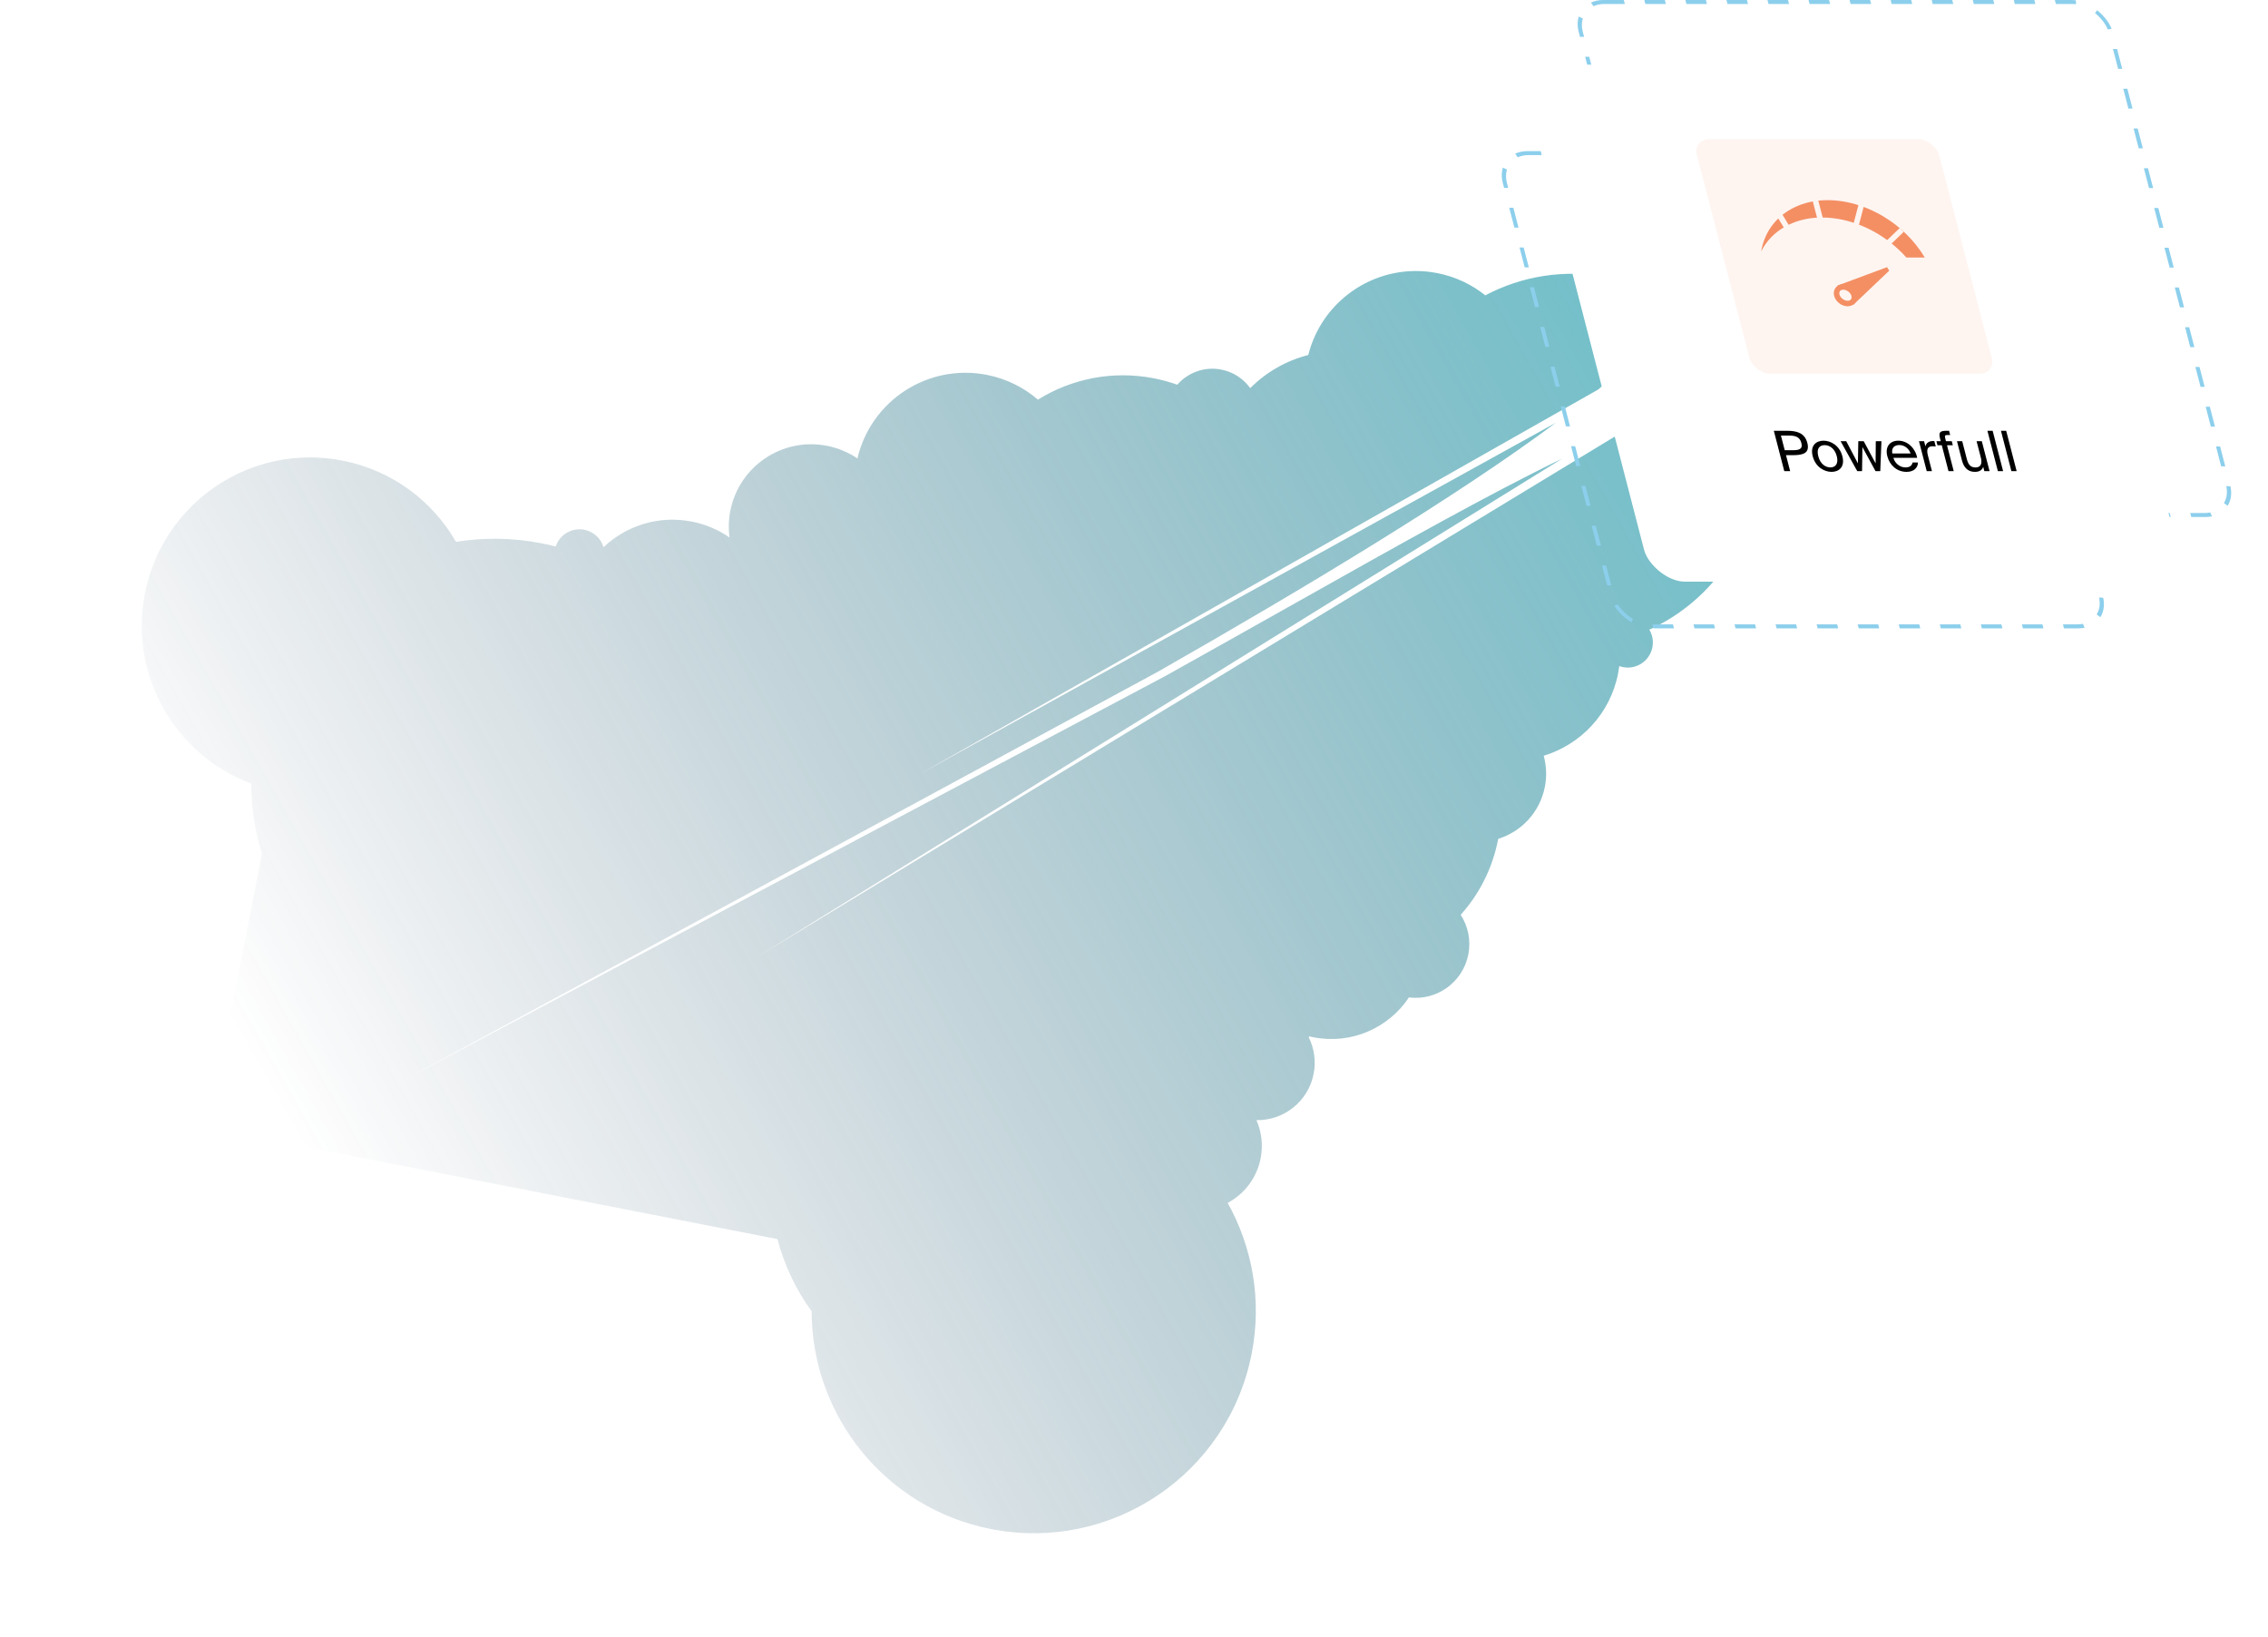 <svg width="916" height="661" viewBox="0 0 916 661" fill="none" xmlns="http://www.w3.org/2000/svg">
    <path fill-rule="evenodd" clip-rule="evenodd"
          d="M708.799 200.198C703.958 224.971 687.47 244.509 666.129 254.239C667.363 256.306 667.868 258.818 667.37 261.366C666.298 266.854 660.979 270.434 655.491 269.361C654.975 269.26 654.476 269.122 653.995 268.949C653.871 269.939 653.713 270.931 653.519 271.924C650.326 288.258 638.357 300.648 623.464 305.153C624.561 309.125 624.778 313.404 623.934 317.723C621.926 327.996 614.437 335.806 605.095 338.708C605.072 338.832 605.048 338.956 605.023 339.081C602.735 350.792 597.37 361.121 589.931 369.392C592.891 373.949 594.154 379.617 593.029 385.371C590.826 396.643 580.266 404.157 569.038 402.738C560.876 415.017 545.862 421.839 530.49 418.835C529.903 418.72 529.321 418.593 528.745 418.452C528.683 418.576 528.62 418.7 528.556 418.823C530.757 423.232 531.573 428.375 530.555 433.584C528.368 444.772 518.463 452.489 507.448 452.289C509.504 456.976 510.202 462.316 509.146 467.72C507.581 475.725 502.505 482.15 495.828 485.71C505.805 503.577 509.752 524.936 505.52 546.593C496.021 595.2 448.916 626.904 400.309 617.405C357.503 609.039 327.807 571.509 327.816 529.472C321.476 520.753 316.758 510.87 314 500.323L84.163 455.407L105.793 344.724C103.012 335.676 101.516 326.145 101.479 316.39C70.838 304.997 52.059 272.785 58.534 239.653C65.735 202.805 101.443 178.772 138.29 185.973C158.397 189.902 174.688 202.32 184.171 218.78C195.324 216.978 206.98 217.082 218.715 219.375C220.648 219.753 222.557 220.185 224.44 220.669C226.012 215.891 230.932 212.919 235.996 213.909C239.816 214.656 242.711 217.458 243.756 220.944C252.937 212.26 266.033 207.989 279.381 210.598C285.029 211.701 290.171 213.929 294.621 217.004C294.163 213.523 294.252 209.91 294.962 206.274C298.486 188.243 315.961 176.482 333.992 180.005C338.538 180.894 342.686 182.669 346.29 185.116C351.758 161.747 374.792 146.714 398.543 151.355C406.467 152.904 413.492 156.451 419.198 161.371C432.68 152.981 449.246 149.474 466.06 152.76C469.311 153.395 472.457 154.262 475.486 155.341C479.754 150.447 486.444 147.901 493.275 149.236C498.17 150.193 502.247 152.968 504.942 156.723C511.375 150.266 519.483 145.61 528.388 143.345C534.144 120.371 556.957 105.678 580.473 110.274C587.828 111.711 594.409 114.87 599.879 119.252C614.546 111.5 631.86 108.527 649.409 111.956C656.295 113.302 662.776 115.548 668.755 118.547L668.729 118.679C676.945 125.473 666.827 139.39 645.428 157.311L371.452 312.594L628.4 170.691C588.701 200.285 527.195 237.289 467.999 271.038L161.31 437.067L470.561 273.012C488.132 263.224 504.732 253.882 520.365 245.086L520.366 245.085C565.121 219.9 601.944 199.179 630.9 185.209L305.399 386.637L655.516 174.251C686.845 161.803 704.908 161.966 709.845 179.768L709.903 178.93C710.534 185.869 710.203 193.014 708.799 200.198Z"
          fill="url(#paint0_linear_4507_35917)"/>
    <rect x="1.038" y="0.803" width="213.995" height="213.995" rx="12.442"
          transform="matrix(1 0 0.251 0.968 634.059 0.026)" stroke="#8CCFEC" stroke-width="1.659"
          stroke-dasharray="8.29 8.29"/>
    <rect x="1.038" y="0.803" width="197.406" height="197.406" rx="12.442"
          transform="matrix(1 0 0.251 0.968 603.423 61.047)" stroke="#8CCFEC" stroke-width="1.659"
          stroke-dasharray="8.29 8.29"/>
    <g filter="url(#filter0_d_4507_35917)">
        <rect width="215.654" height="215.654" rx="13.271" transform="matrix(1 0 0.251 0.968 616.86 22.481)"
              fill="white"/>
    </g>
    <rect width="97.874" height="97.874" rx="6.636" transform="matrix(1 0 0.251 0.968 683.663 56.203)"
          fill="#FEF5F1"/>
    <path d="M743.431 115.736L762.44 108.674L748.558 121.853L743.431 115.736Z" fill="#F48F64" stroke="#F48F64"
          stroke-width="1.713"/>
    <path d="M742.712 120.823C744.068 122.441 746.344 123.029 747.795 122.137C749.246 121.245 749.322 119.209 747.965 117.591C746.609 115.973 744.333 115.384 742.882 116.276C741.431 117.169 741.355 119.204 742.712 120.823Z"
          fill="#FEF5F1" stroke="#F48F64" stroke-width="2.226"/>
    <path fill-rule="evenodd" clip-rule="evenodd"
          d="M774.001 99.085C775.27 100.69 776.4 102.329 777.392 103.99L769.95 103.991C756.728 89.094 735.341 83.462 721.004 91.48C716.607 93.939 713.361 97.409 711.298 101.5C712.517 94.384 716.552 88.24 723.292 84.471C738.286 76.086 760.989 82.629 774.001 99.085Z"
          fill="#F48F64"/>
    <path d="M768.081 92.84L762.762 97.954" stroke="#FEF5F1" stroke-width="2.226"/>
    <path d="M752.018 81.709L749.677 90.626" stroke="#FEF5F1" stroke-width="2.226"/>
    <path d="M732.832 79.478L735.143 88.396" stroke="#FEF5F1" stroke-width="2.226"/>
    <path d="M718.29 86.168L722.349 92.856" stroke="#FEF5F1" stroke-width="2.226"/>
    <path d="M721.683 173.939H716.411L720.636 190.238H723.004L721.332 183.786H724.235C728.346 183.786 730.998 182.909 729.95 178.862C728.907 174.838 725.794 173.939 721.683 173.939ZM719.281 175.872H722.37C724.832 175.872 726.847 176.209 727.534 178.862C728.228 181.537 726.364 181.785 723.902 181.785H720.814L719.281 175.872ZM744.101 184.235C742.964 179.851 739.38 177.94 736.477 177.94C733.574 177.94 730.981 179.851 732.117 184.235C733.253 188.619 736.837 190.53 739.74 190.53C742.643 190.53 745.237 188.619 744.101 184.235ZM739.274 188.732C737.37 188.732 735.203 187.45 734.37 184.235C733.513 180.93 735.039 179.739 736.943 179.739C738.848 179.739 741.015 181.02 741.848 184.235C742.652 187.338 741.178 188.732 739.274 188.732ZM750.533 178.143L750.367 187.09L745.656 178.143H743.38L750.114 190.238H752.042L752.19 180.503L757.477 190.238H759.404L759.869 178.143H757.593L757.52 187.09L752.716 178.143H750.533ZM764.697 184.865H774.311C773.6 181.043 770.496 177.94 766.687 177.94C763.274 177.94 761.261 180.391 762.252 184.213C763.178 187.787 766.072 190.53 770.02 190.53C773.062 190.53 774.594 188.821 774.632 186.731H772.449C772.224 187.922 771.412 188.732 769.554 188.732C767.696 188.732 765.465 187.473 764.697 184.865ZM764.265 183.111C763.822 180.683 765.261 179.694 767.142 179.694C769.371 179.694 771.138 181.403 771.627 183.111H764.265ZM781.81 180.278L781.245 178.098C781.007 178.075 780.821 178.075 780.612 178.075C778.998 178.12 777.919 178.885 777.647 180.256L777.099 178.143H775.032L778.167 190.238H780.28L778.637 183.898C777.95 181.245 778.651 180.189 780.602 180.189C780.951 180.189 781.357 180.234 781.81 180.278ZM783.595 177.266L783.822 178.143H782.08L782.505 179.784H784.247L786.957 190.238H789.07L786.361 179.784H788.706L788.281 178.143H785.935L785.679 177.154C785.353 175.895 785.474 175.647 786.589 175.647H787.634L787.191 173.939H786.1C783.266 173.939 782.942 174.748 783.595 177.266ZM800.988 188.507L801.436 190.238H803.55L800.415 178.143H798.302L800.026 184.797C800.696 187.383 799.867 188.754 797.87 188.754C795.571 188.754 794.826 187.135 794.343 185.269L792.496 178.143H790.382L792.387 185.876C793.103 188.642 794.684 190.53 797.587 190.53C799.654 190.53 800.565 189.653 800.988 188.507ZM809.016 190.238L804.792 173.939H802.678L806.903 190.238H809.016ZM814.482 190.238L810.257 173.939H808.144L812.368 190.238H814.482Z"
          fill="black"/>
    <defs>
        <filter id="filter0_d_4507_35917" x="616.135" y="22.481" width="267.569" height="212.397"
                filterUnits="userSpaceOnUse" color-interpolation-filters="sRGB">
            <feFlood flood-opacity="0" result="BackgroundImageFix"/>
            <feColorMatrix in="SourceAlpha" type="matrix" values="0 0 0 0 0 0 0 0 0 0 0 0 0 0 0 0 0 0 127 0"
                           result="hardAlpha"/>
            <feOffset dx="-3.64" dy="3.64"/>
            <feComposite in2="hardAlpha" operator="out"/>
            <feColorMatrix type="matrix" values="0 0 0 0 0 0 0 0 0 0 0 0 0 0 0 0 0 0 0.25 0"/>
            <feBlend mode="normal" in2="BackgroundImageFix" result="effect1_dropShadow_4507_35917"/>
            <feBlend mode="normal" in="SourceGraphic" in2="effect1_dropShadow_4507_35917" result="shape"/>
        </filter>
        <linearGradient id="paint0_linear_4507_35917" x1="933.588" y1="5" x2="122.941" y2="465.38"
                        gradientUnits="userSpaceOnUse">
            <stop stop-color="#33D1DB"/>
            <stop offset="1" stop-color="#253F58" stop-opacity="0"/>
        </linearGradient>
    </defs>
</svg>
